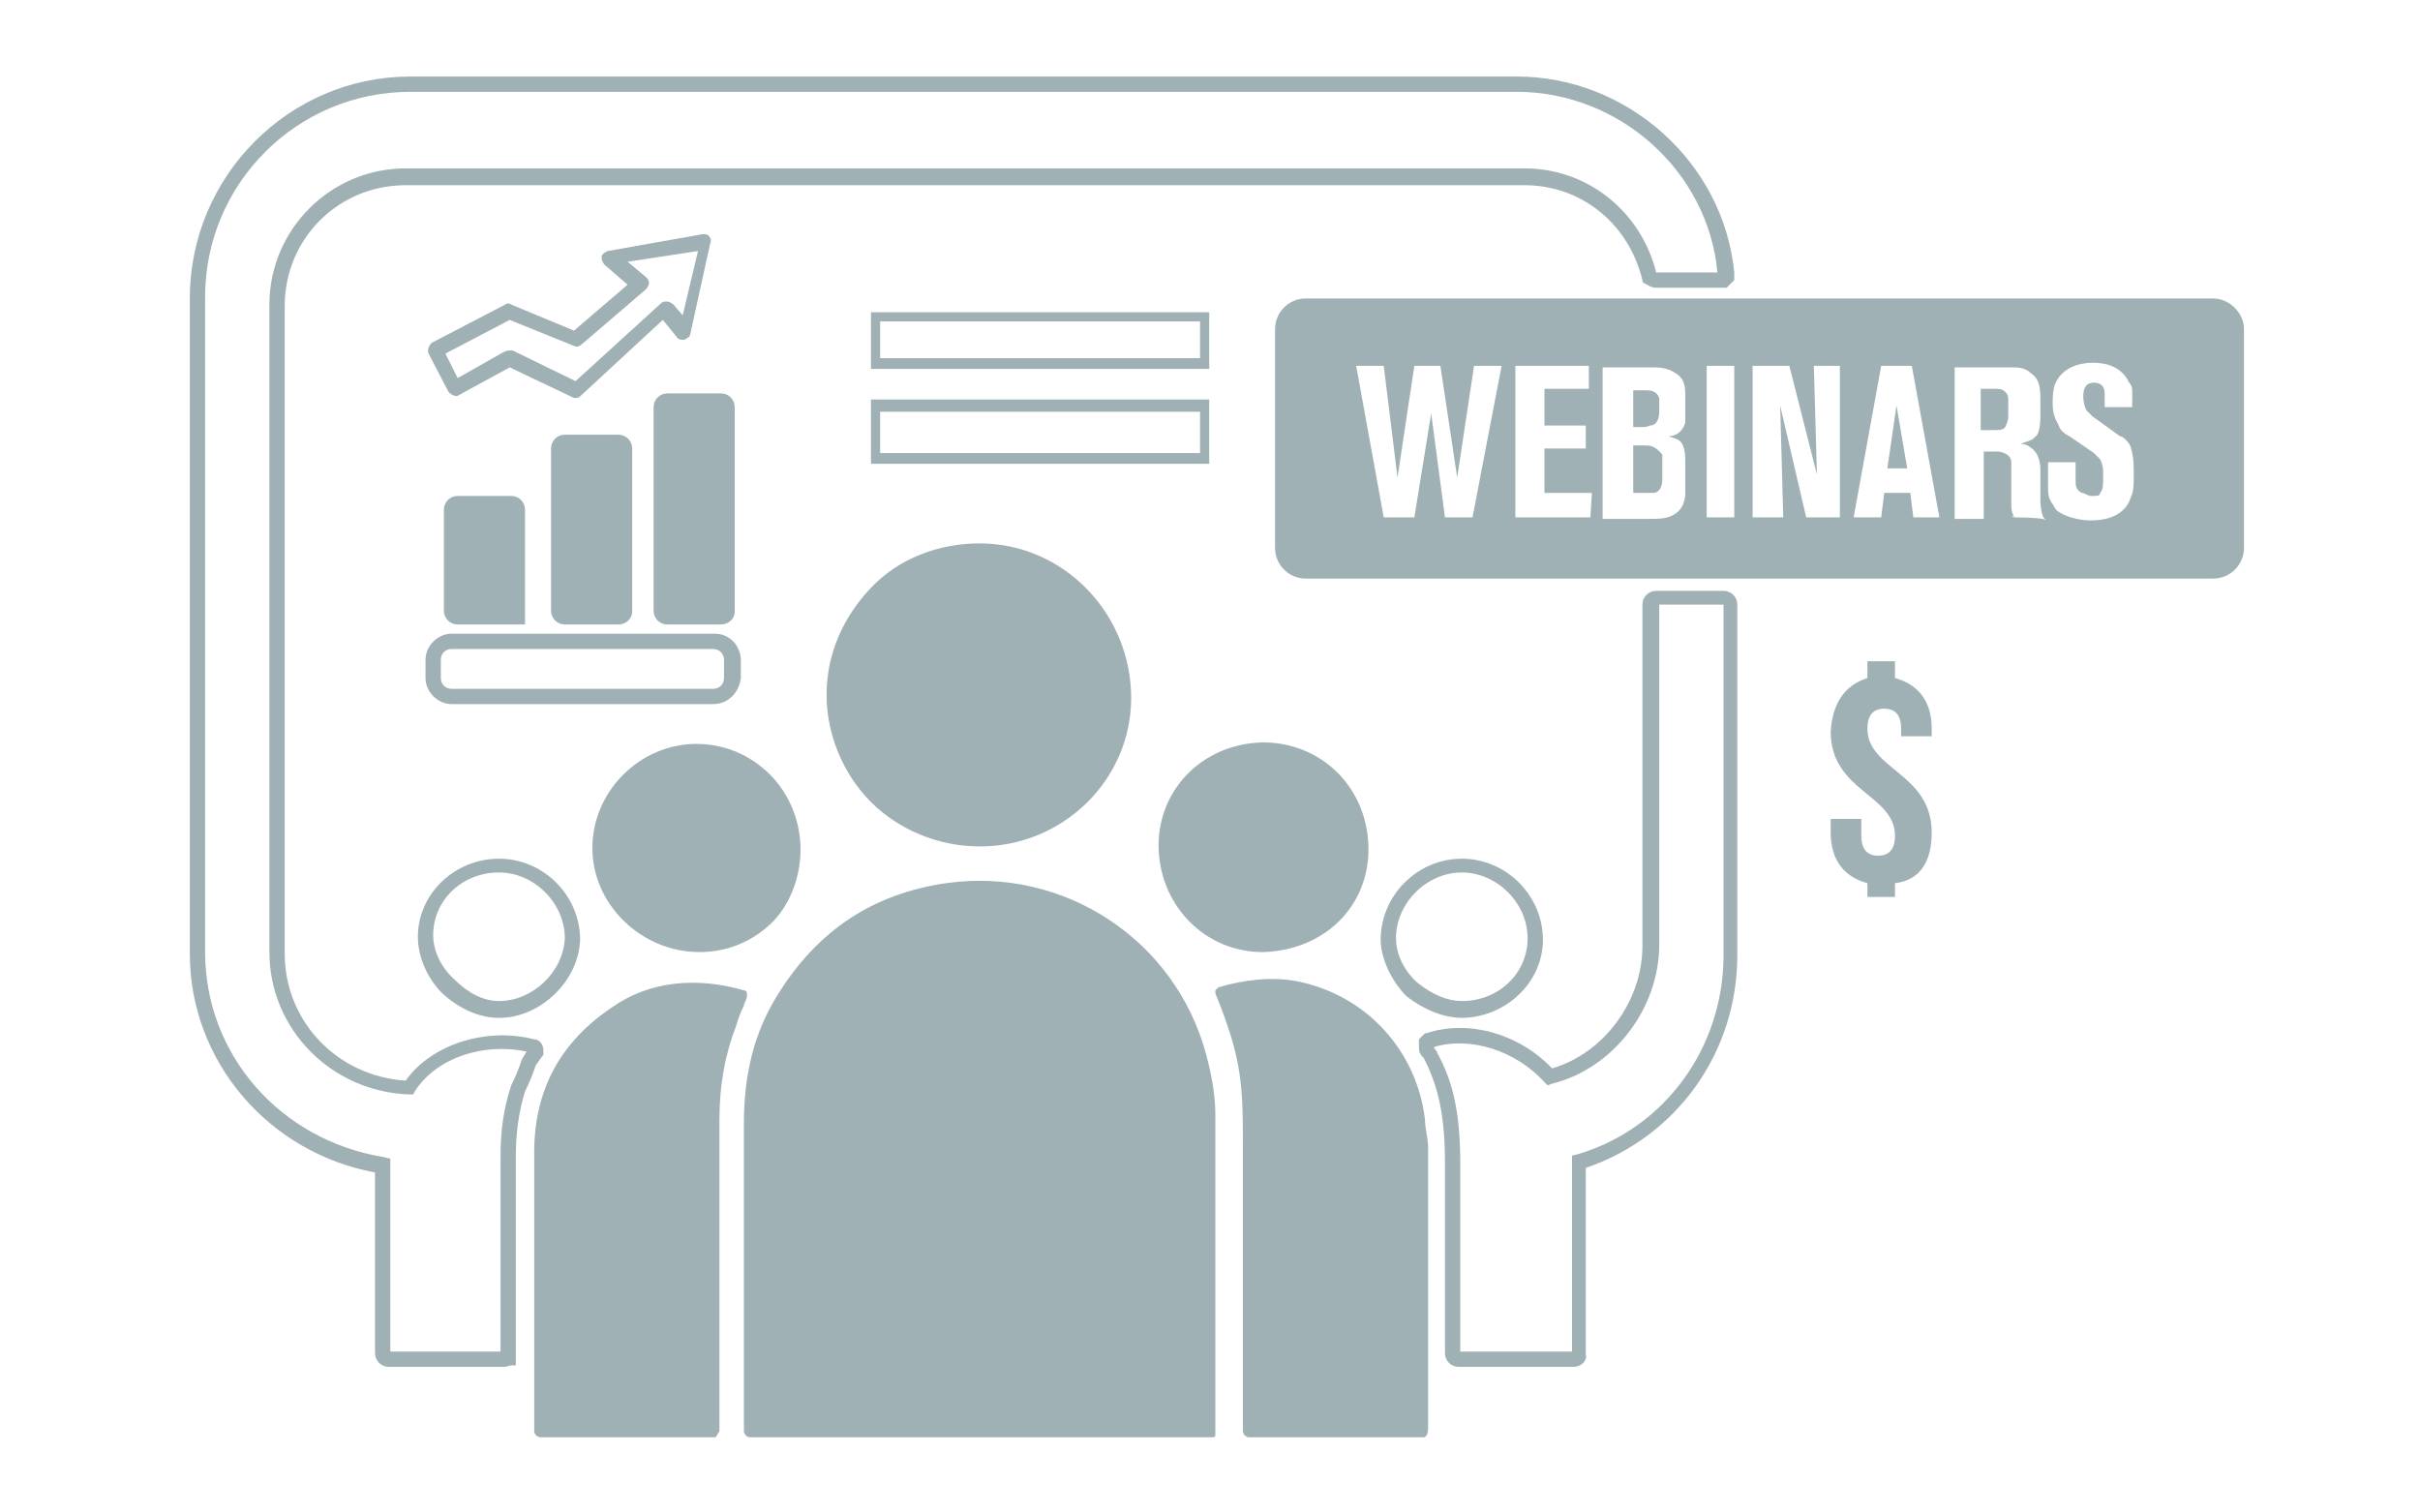 <?xml version="1.0" encoding="utf-8"?>
<!-- Generator: Adobe Illustrator 23.1.0, SVG Export Plug-In . SVG Version: 6.00 Build 0)  -->
<svg version="1.1" id="Layer_1" xmlns="http://www.w3.org/2000/svg" xmlns:xlink="http://www.w3.org/1999/xlink" x="0px" y="0px"
	 viewBox="0 0 158.1 98.8" style="enable-background:new 0 0 158.1 98.8;" xml:space="preserve">
<style type="text/css">
	.st0{fill:#646464;}
	.st1{fill:#A0B1B5;}
</style>
<g>
	<g>
		<path class="st0" d="M265.7,275.9v-0.5c0,0,0-34.6,0-50.9c0-3.3,1.6-4.9,4.9-4.9h84c3.3,0,4.9,1.6,4.9,4.9v5.7h-4.2
			c-0.9,0-1.8,0-2.4,0s-0.9,0-1.1,0h-0.2v-2.6H274v39.9L265.7,275.9z M270.7,219.9c-3.1,0-4.4,1.5-4.4,4.4c0,15,0,45.6,0,50.3
			l7.3-7.5v-40.3h16.3l0,0h0.7l0,0h61.7v2.6c0.2,0,0.5,0,0.9,0c0.7,0,1.5,0,2.4,0h3.7v-5.1c0-2.9-1.5-4.4-4.4-4.4h-64h-0.2h-0.2l0,0
			L270.7,219.9L270.7,219.9z"/>
	</g>
	<g>
		<path class="st0" d="M325,292.8h-27.6l4.2-8h50.1V275h0.2c0.9,0,7.5,0,7.5,0h0.2v12.8c0,3.3-1.6,4.9-4.9,4.9H325z M298.1,292.2
			h56.4c3.1,0,4.4-1.5,4.4-4.4v-12.3c-1.1,0-5.7,0-7,0v9.7h-50.1L298.1,292.2z"/>
	</g>
	<g>
		<path class="st0" d="M275.6,307c-0.5,0-1.1,0-1.5-0.4l-12.6-9.5V297c0-0.2-0.7-5.5,0.5-8.4c0.2-0.7,5.1-18.3,17-20.5
			c0,0,2.7-0.5,3.8,2.4c0.5-0.2,2.4-0.9,3.7-0.2c0.9,0.4,1.6,1.5,2,2.7c0.7-0.2,2.4-0.5,3.5,0.4c0.9,0.5,1.3,1.6,1.3,3.1
			c0,0.2,0.2,0.9,0.7,0.9c0.4,0.2,1.1-0.2,1.6-0.9l8.4-13c0,0,1.8-1.8,3.8-0.4c0,0,0.9,0.4,1.1,1.5c0.4,1.3-0.2,2.7-1.6,4.6
			l-13.5,22.3c0,0-0.7,1.5-0.2,2.7c0.4,0.7,0.9,1.1,1.8,1.5c0,0,4,0.9,5.9,0.9l0,0l0,0c0.2,0,4.8,0.5,6.2,2.9
			c0.5,0.7,0.5,1.6,0.2,2.6c0,0.2-0.2,0.5-0.7,1.1c-0.7,0.5-2.6,1.1-6.8,0c0,0-6.2-1.8-9.9,0.9l0,0c0,0-5.7,2.4-11.3,2
			C279.1,306.5,277.1,307,275.6,307z M262.1,297l12.4,9.3c0.9,0.5,3.8-0.2,4.9-0.5l0,0l0,0c5.5,0.4,10.8-1.8,11.2-2
			c3.8-2.7,10.1-0.9,10.3-0.9c3.8,0.9,5.5,0.5,6.2,0c0.5-0.4,0.5-0.7,0.5-0.7l0,0c0.2-0.7,0.2-1.5-0.2-2.2c-1.3-2-5.5-2.6-5.9-2.7
			c-2,0-5.9-0.9-6-0.9c-1.1-0.4-1.8-0.9-2.2-1.8c-0.5-1.5,0.2-3.1,0.2-3.1l13.5-22.3c1.3-1.6,1.8-3.1,1.5-4.2
			c-0.2-0.9-0.9-1.3-0.9-1.3c-1.6-1.1-3.1,0.2-3.3,0.4l-8,13.2c-0.7,0.9-1.6,1.3-2.2,1.1c-0.9-0.2-1.1-1.3-1.1-1.5l0,0
			c0-1.3-0.4-2.2-1.1-2.7c-1.3-0.9-3.3-0.2-3.3-0.2l-0.4,0.2v-0.4c-0.2-1.3-0.9-2.2-1.6-2.7c-1.5-0.7-3.5,0.2-3.5,0.4l-0.2,0.2
			l-0.2-0.4c-0.9-2.7-3.3-2.4-3.5-2.4c-11.7,2.2-16.5,19.9-16.6,20.1l0,0C261.5,291.5,261.9,296.3,262.1,297z"/>
	</g>
	<g>
		<path class="st0" d="M332.2,269.4h-23.4l0.2-0.4c0.9-1.6,1.3-2.9,1.1-4.2c-0.4-1.3-1.1-1.8-1.5-2c-0.7-0.4-1.3-0.5-2-0.5
			c-1.6,0-2.6,1.1-2.7,1.1l0,0l-3.8,6h-10.1c-0.2,0-4.9-1.3-4.9-4.9v-20.7c0-0.2-0.2-1.8,1.1-3.1c0.9-1.1,2.6-1.6,4.8-1.6h42.1
			c0,0,4.9,0.4,4.9,4.6v20.9C337.8,264.4,336.9,269.4,332.2,269.4z M309.7,268.8H332c4.4,0,5.1-4.2,5.1-4.6v-20.9c0-3.7-4.4-4-4.4-4
			h-41.9c-2,0-3.5,0.6-4.4,1.5c-1.1,1.3-0.9,2.7-0.9,2.7l0,0v20.7c0,3.1,4,4.4,4.4,4.4h9.7l3.8-5.7l0,0c0.2-0.2,1.3-1.3,3.1-1.3
			c0.7,0,1.5,0.2,2.2,0.7c0.4,0.2,1.3,0.9,1.6,2.2C310.9,265.9,310.6,267.2,309.7,268.8z M307.8,260.6c-0.2,0-0.4,0-0.4,0
			c-0.4-0.2-0.5-0.4-0.5-0.5l0,0v-12.6c0-0.4,0.2-0.7,0.4-0.9c0.4-0.4,1.1-0.2,1.1-0.2l0,0l12.1,6c0.5,0.2,0.7,0.6,0.7,0.9
			c0,0.6-0.5,1.1-0.5,1.1l0,0l-3.7,1.8l0,0l-0.4,0.2l-7.5,3.7l0,0v0.2C308.6,260.4,308.2,260.6,307.8,260.6z M307.3,259.8
			c0.2,0.2,0.5,0.5,1.5,0l1.1-0.5l0,0l6-2.9l0.4-0.2l4-2c0.2-0.2,0.4-0.4,0.4-0.6s-0.4-0.4-0.5-0.6l-12.1-6c-0.2,0-0.4,0-0.7,0
			c-0.2,0-0.2,0.2-0.2,0.6L307.3,259.8z"/>
	</g>
	<g>
		<g>
			<path class="st0" d="M365.1,274.7v-1.3h2v1.3c1.8,0.4,2.7,1.8,2.7,4v0.5h-2.4v-0.7c0-1.1-0.5-1.6-1.3-1.6s-1.3,0.4-1.3,1.6
				c0,3.3,4.9,3.5,4.9,8c0,2.2-0.9,3.7-2.7,4v1.1h-2v-1.1c-1.8-0.4-2.7-1.8-2.7-4v-1.1h2.4v1.3c0,1.1,0.5,1.6,1.3,1.6
				s1.3-0.4,1.3-1.6c0-3.3-4.9-3.5-4.9-8C362.5,276.5,363.5,275.2,365.1,274.7z"/>
		</g>
	</g>
	<g>
		<path class="st0" d="M269.6,255.4L269.6,255.4c-1.1,0-2.2-0.9-2.2-2.2c0-1.1,0.9-2.2,2-2.2l0,0c0.5,0,1.1,0.2,1.5,0.6
			c0.4,0.4,0.7,0.9,0.7,1.5s-0.2,1.1-0.5,1.5C270.7,255.3,270.1,255.4,269.6,255.4z M269.6,251.8c-0.9,0-1.6,0.7-1.6,1.6
			s0.7,1.6,1.6,1.6l0,0c0.4,0,0.9-0.2,1.1-0.6c0.4-0.4,0.5-0.7,0.5-1.1c0-0.4-0.2-0.9-0.5-1.1C270.5,251.8,270,251.8,269.6,251.8
			L269.6,251.8z"/>
	</g>
	<g>
		<path class="st0" d="M305.1,265.9c0.2-0.5,0.4-0.9,0.5-1.5c0-0.2,0.2-0.2,0.4-0.2c0.5-0.2,1.1-0.2,1.6,0.2s0.7,0.9,0.5,1.5
			c0,0.2,0,0.2-0.2,0.4c-0.4,0.4-0.7,0.7-1.1,0.9c-0.4,0.4-0.9,0.4-1.3,0C305.1,266.8,305.1,266.4,305.1,265.9z"/>
	</g>
	<g>
		<path class="st0" d="M303.4,273.9c0,0-2.2-0.7-2.4-2C301.1,271.9,302.3,273,303.4,273.9z"/>
	</g>
	<g>
		<path class="st0" d="M300.5,272.6c0,0,1.1,1.1,2.4,1.6C302.9,274.3,300.9,274.3,300.5,272.6z"/>
	</g>
	<g>
		<g>
			<path class="st0" d="M410.8,231.9h-60.8c-1.1,0-2,0.9-2,2v14.6c0,1.1,0.9,2,2,2h60.8c1.1,0,2-0.9,2-2v-14.6
				C412.9,232.8,411.9,231.9,410.8,231.9z M358.3,243.7c0,0.7,0,1.1-0.2,1.5c-0.2,0.7-0.9,1.5-2.6,1.5c-0.7,0-1.5-0.2-2-0.6
				c-0.4-0.2-0.4-0.6-0.5-0.7c-0.2-0.4-0.2-0.6-0.2-1.1v-1.5h1.8v1.1c0,0.4,0,0.7,0.4,1.1c0.2,0,0.4,0.2,0.5,0.2
				c0.4,0,0.5,0,0.7-0.2s0.2-0.7,0.2-1.3c0-0.2,0-0.6-0.2-0.9c-0.2-0.2-0.4-0.4-0.4-0.4l-1.8-1.1c-0.4-0.2-0.5-0.4-0.9-0.9
				c-0.2-0.4-0.4-0.7-0.4-1.6c0-0.2,0-0.9,0.2-1.5c0.5-1.3,2.4-1.3,2.6-1.3c0.4,0,1.8,0,2.4,1.3c0.2,0.2,0.2,0.4,0.2,0.9v0.9h-1.8
				v-1.1c0-0.4-0.2-0.7-0.9-0.7c-0.4,0-0.9,0.2-0.9,0.9c0,0,0,0.7,0.2,0.9c0,0,0.2,0.2,0.4,0.4l1.8,1.3c0.2,0,0.5,0.4,0.9,0.7
				C358.5,242.6,358.3,243,358.3,243.7z M365.1,244.3c0,0.6,0,1.1-0.4,1.6c-0.7,0.9-2,0.9-2.4,0.9c-0.7,0-1.5-0.2-2-0.7
				c-0.2-0.2-0.4-0.4-0.4-0.7c-0.2-0.4-0.2-0.7-0.2-1.1v-7.7h1.8v7.5c0,0.2,0,0.6,0.2,0.7c0.2,0.4,0.7,0.4,0.7,0.4s0.4,0,0.5-0.2
				c0.4-0.2,0.4-0.7,0.4-1.1v-7.5h1.8v7.9L365.1,244.3L365.1,244.3z M371.9,243v1.5c0,0.2,0,0.4,0,0.4c0,0.2,0,1.1-0.9,1.5
				c-0.4,0.2-0.9,0.2-1.5,0.2h-3.1v-10.1h3.1c0.5,0,1.1,0,1.6,0.4s0.5,1.1,0.5,1.6v0.9c0,0,0,0.4,0,0.7c-0.2,0.9-0.7,0.9-1.1,0.9
				c0.5,0.2,0.7,0.2,0.9,0.6C371.9,242.1,371.9,242.5,371.9,243z M378.6,243.7c0,0.7,0,1.1-0.2,1.5c-0.2,0.7-0.9,1.5-2.6,1.5
				c-0.7,0-1.5-0.2-2-0.6c-0.4-0.2-0.4-0.6-0.5-0.7s-0.2-0.4-0.2-0.9V243h1.8v1.1c0,0.4,0,0.7,0.4,1.1c0.2,0,0.4,0.2,0.5,0.2
				c0.4,0,0.5,0,0.7-0.2c0.2-0.2,0.2-0.7,0.2-1.3c0-0.2,0-0.6-0.2-0.9c-0.2-0.2-0.4-0.4-0.4-0.4l-1.8-1.1c-0.4-0.2-0.5-0.4-0.9-0.9
				c-0.2-0.4-0.4-0.7-0.4-1.6c0-0.2,0-0.9,0.2-1.5c0.5-1.3,2.4-1.3,2.6-1.3c0.4,0,1.8,0,2.4,1.3c0.2,0.2,0.2,0.4,0.2,0.9v0.9h-1.8
				v-1.1c0-0.4-0.2-0.7-0.9-0.7c-0.4,0-0.9,0.2-0.9,0.9c0,0,0,0.7,0.2,0.9c0,0,0.2,0.2,0.4,0.4l1.8,1.3c0.2,0,0.5,0.4,0.9,0.7
				C378.6,242.6,378.6,243,378.6,243.7z M385.2,240.1h-1.8v-1.3c0-0.7-0.2-1.1-0.9-1.1s-0.9,0.4-0.9,1.1v5.3c0,0.7,0.2,1.1,0.9,1.1
				c0.9,0,0.9-0.6,0.9-1.3v-1.3h1.8v1.5c0,0.4,0,0.9-0.2,1.3c-0.5,1.5-2.4,1.3-2.6,1.3c-0.4,0-0.9,0-0.9-0.2
				c-0.7-0.2-1.5-0.6-1.6-1.3c-0.2-0.4-0.2-0.7-0.2-1.1v-5.5c0-0.2,0-0.4,0-0.6c0-0.7,0.2-1.1,0.7-1.5c0.4-0.4,0.9-0.6,2-0.6
				c0.7,0,1.3,0,1.8,0.4c0.2,0.2,0.5,0.4,0.5,0.7c0.2,0.4,0.2,0.6,0.2,1.1v1.8L385.2,240.1L385.2,240.1z M390.4,246.5
				C390.2,246.5,390.2,246.5,390.4,246.5c-0.2-0.4-0.2-0.6-0.2-0.9v-2.4c0-0.2,0-0.4,0-0.6c0-0.6-0.5-0.7-0.9-0.7h-0.9v4.4h-1.8
				v-10.1h3.7c0.4,0,0.9,0,1.3,0.4c0.5,0.4,0.5,1.1,0.5,1.8v1.1c0,0,0,0.7-0.2,1.1l-0.2,0.2c-0.2,0.2-0.4,0.2-0.9,0.4
				c0,0,0.4,0,0.5,0.2c0.7,0.4,0.7,1.3,0.7,1.5v2c0,0,0,0.7,0.2,1.1l0.2,0.2h-2L390.4,246.5L390.4,246.5z M394.9,246.5h-1.8v-10.1
				h1.8V246.5z M401.9,243v1.5c0,0.2,0,0.4,0,0.4c0,0.2,0,1.1-0.9,1.5c-0.4,0.2-0.9,0.2-1.5,0.2h-3.1v-10.1h3.1c0.5,0,1.1,0,1.6,0.4
				s0.5,1.1,0.5,1.6v0.9c0,0,0,0.4,0,0.7c-0.2,0.9-0.7,0.9-1.1,0.9c0.5,0.2,0.7,0.2,0.9,0.6C401.9,242.1,401.9,242.5,401.9,243z
				 M408.3,246.5h-4.9v-10.1h4.9v1.5h-3.1v2.4h2.7v1.5H405v3.1h3.1v1.6L408.3,246.5L408.3,246.5z"/>
		</g>
		<g>
			<path class="st0" d="M399.3,240.4c0.4,0,0.5-0.4,0.5-0.9v-0.7c0-0.2,0-0.4,0-0.4c-0.2-0.6-0.5-0.6-0.9-0.6h-0.7v2.6h0.7
				C399.1,240.4,399.3,240.4,399.3,240.4z"/>
		</g>
		<g>
			<path class="st0" d="M369.1,241.9h-0.7v3.1h0.7c0.2,0,0.4,0,0.5,0c0.4,0,0.5-0.4,0.5-0.9V243c0-0.4,0-0.4,0-0.6
				C369.9,241.9,369.5,241.9,369.1,241.9z"/>
		</g>
		<g>
			<path class="st0" d="M389.1,237.9h-0.9v2.7h0.9c0.2,0,0.5,0,0.7-0.2c0.2-0.2,0.2-0.4,0.2-0.7v-0.9c0-0.4,0-0.6-0.2-0.7
				C389.6,237.9,389.4,237.9,389.1,237.9z"/>
		</g>
		<g>
			<path class="st0" d="M369.5,240.4c0.4,0,0.5-0.4,0.5-0.9v-0.7c0-0.2,0-0.4,0-0.4c-0.2-0.6-0.5-0.6-0.9-0.6h-0.7v2.6h0.7
				C369.1,240.4,369.3,240.4,369.5,240.4z"/>
		</g>
		<g>
			<path class="st0" d="M399,241.9h-0.7v3.1h0.7c0.2,0,0.4,0,0.5,0c0.4,0,0.5-0.4,0.5-0.9V243c0-0.4,0-0.4,0-0.6
				C399.9,241.9,399.3,241.9,399,241.9z"/>
		</g>
	</g>
	<g>
		<g>
			<path class="st0" d="M356.9,258.7h-0.9v2.7h0.9c0.2,0,0.5,0,0.7-0.2c0.2-0.2,0.2-0.4,0.2-0.7v-0.9c0-0.4,0-0.5-0.2-0.7
				C357.2,258.7,357,258.7,356.9,258.7z"/>
		</g>
		<g>
			<path class="st0" d="M384.7,252.7h-34.8c-1.1,0-2,0.9-2,2v14.6c0,1.1,0.9,2,2,2h34.8c1.1,0,2-0.9,2-2v-14.6
				C386.7,253.6,385.8,252.7,384.7,252.7z M358,267.5C358,267.3,358,267.3,358,267.5c-0.2-0.4-0.2-0.5-0.2-0.9v-2.4
				c0-0.2,0-0.4,0-0.5c0-0.5-0.5-0.7-0.9-0.7H356v4.4h-1.8v-10.1h3.7c0.4,0,0.9,0,1.3,0.4c0.5,0.4,0.5,1.1,0.5,1.8v1.1
				c0,0,0,0.7-0.2,1.1l-0.2,0.2c-0.2,0.2-0.4,0.2-0.9,0.4c0,0,0.4,0,0.5,0.2c0.7,0.4,0.7,1.3,0.7,1.5v2c0,0,0,0.7,0.2,1.1l0.2,0.2
				h-2L358,267.5L358,267.5z M365.8,267.5h-4.9v-10.1h4.9v1.5h-3.1v2.4h2.9v1.5h-2.9v3.1h3.1V267.5z M372.4,267.5H370l-1.8-7.5
				l0.2,7.5h-1.6v-10.1h2.4l1.8,7.3l-0.2-7.3h1.6V267.5z M378.8,258.9H377v8.6h-1.8v-8.6h-1.8v-1.5h5.7v1.5H378.8z"/>
		</g>
	</g>
</g>
<g>
	<g>
		<g>
			<g>
				<path class="st1" d="M122,44.3v-1.1h1.8v1.1c1.5,0.4,2.4,1.5,2.4,3.3v0.5h-2v-0.5c0-0.9-0.4-1.3-1.1-1.3s-1.1,0.4-1.1,1.3
					c0,2.7,4.2,2.9,4.2,6.8c0,1.8-0.7,3.1-2.4,3.3v0.9H122v-0.9c-1.5-0.4-2.4-1.5-2.4-3.3v-0.9h2v1.1c0,0.9,0.4,1.3,1.1,1.3
					s1.1-0.4,1.1-1.3c0-2.7-4.2-2.9-4.2-6.8C119.7,46.1,120.4,44.8,122,44.3z"/>
			</g>
		</g>
	</g>
	<g>
		<g>
			<g>
				<g>
					<path class="st1" d="M79,24.1H56.9v-3.7H79V24.1z M57.5,23.4h20.9V21H57.5V23.4z"/>
				</g>
			</g>
		</g>
		<g>
			<g>
				<g>
					<path class="st1" d="M79,30.3H56.9v-4.2H79V30.3z M57.5,29.6h20.9v-2.7H57.5V29.6z"/>
				</g>
			</g>
		</g>
		<g>
			<g>
				<g>
					<path class="st1" d="M37.7,26c-0.1,0-0.1,0-0.2,0l-4.2-2L30,25.8c-0.1,0.1-0.3,0.1-0.4,0c-0.1,0-0.2-0.1-0.3-0.2l-1.3-2.5
						c-0.1-0.2,0-0.5,0.2-0.7l4.8-2.5c0.1-0.1,0.3-0.1,0.4,0l4.1,1.7l3.5-3l-1.5-1.3c-0.1-0.1-0.2-0.3-0.2-0.5s0.2-0.3,0.4-0.4
						l6.2-1.1c0.2,0,0.3,0,0.4,0.1s0.2,0.3,0.1,0.5l-1.3,5.9c0,0.2-0.2,0.3-0.4,0.4c-0.2,0-0.4,0-0.5-0.2l-0.9-1.1L38,25.8
						C37.9,25.9,37.8,26,37.7,26z M33.3,22.9c0.1,0,0.1,0,0.2,0l4.1,2l5.6-5.1c0.1-0.1,0.2-0.1,0.4-0.1c0.1,0,0.3,0.1,0.4,0.2
						l0.6,0.7l1-4.2L41,17.1l1.2,1c0.1,0.1,0.2,0.2,0.2,0.4c0,0.1-0.1,0.3-0.2,0.4L38,22.5c-0.1,0.1-0.3,0.2-0.5,0.1l-4.2-1.7
						l-4.2,2.2l0.8,1.6l3-1.7C33.1,22.9,33.2,22.9,33.3,22.9z"/>
				</g>
			</g>
		</g>
		<g>
			<g>
				<g>
					<g>
						<path class="st1" d="M34.3,40.8h-4.4c-0.5,0-0.9-0.4-0.9-0.9v-6.6c0-0.5,0.4-0.9,0.9-0.9h3.5c0.5,0,0.9,0.4,0.9,0.9V40.8
							L34.3,40.8z"/>
					</g>
				</g>
				<g>
					<g>
						<path class="st1" d="M40.4,40.8h-3.5c-0.5,0-0.9-0.4-0.9-0.9V29.3c0-0.5,0.4-0.9,0.9-0.9h3.5c0.5,0,0.9,0.4,0.9,0.9V40
							C41.3,40.4,40.9,40.8,40.4,40.8z"/>
					</g>
				</g>
				<g>
					<g>
						<path class="st1" d="M47.1,40.8h-3.5c-0.5,0-0.9-0.4-0.9-0.9V26.6c0-0.5,0.4-0.9,0.9-0.9h3.5c0.5,0,0.9,0.4,0.9,0.9V40
							C48,40.4,47.6,40.8,47.1,40.8z"/>
					</g>
				</g>
			</g>
			<g>
				<g>
					<path class="st1" d="M46.6,46H29.5c-0.9,0-1.7-0.8-1.7-1.7v-1.2c0-0.9,0.8-1.7,1.7-1.7h17.2c0.5,0,0.9,0.2,1.2,0.5
						c0.3,0.3,0.5,0.8,0.5,1.2l0,1.2C48.3,45.2,47.6,46,46.6,46z M29.5,42.4c-0.4,0-0.7,0.3-0.7,0.7v1.2c0,0.4,0.3,0.7,0.7,0.7h17.1
						c0.4,0,0.7-0.3,0.7-0.7l0-1.2c0-0.2-0.1-0.4-0.2-0.5s-0.3-0.2-0.5-0.2H29.5z"/>
				</g>
			</g>
		</g>
		<g>
			<g>
				<g>
					<path class="st1" d="M32.9,89.3h-7.5c-0.5,0-0.9-0.4-0.9-0.9V76.6c-7-1.3-12.1-7.3-12.1-14.3V19.5C12.4,11.5,18.9,5,26.8,5
						h72.3c7.2,0,13.5,5.6,14.2,12.8l0,0.5l-0.5,0.5h-4.6c-0.4,0-0.7-0.3-0.8-0.3l-0.1-0.1l0-0.1c-0.9-3.7-4-6.2-7.7-6.2H26.5
						c-4.4,0-7.9,3.5-7.9,7.9v42.3c0,4.4,3.4,8,7.9,8.3c1.7-2.4,5.3-3.5,8.4-2.7c0.3,0,0.6,0.3,0.6,0.7v0.3L35,69.6
						c-0.2,0.6-0.4,1.1-0.7,1.7c-0.4,1.3-0.6,2.7-0.6,4.2v13.7h-0.3C33.3,89.2,33.1,89.3,32.9,89.3z M25.5,88.3h7.2V75.5
						c0-1.6,0.2-3.1,0.7-4.6c0.3-0.6,0.5-1.1,0.7-1.7l0.3-0.5c-2.8-0.6-5.9,0.4-7.3,2.6L27,71.5l-0.3,0c-5.1-0.2-9.1-4.3-9.1-9.3
						V19.9c0-4.9,4-8.9,8.9-8.9h73.1c4.1,0,7.6,2.8,8.6,6.8l4,0C111.6,11.2,105.8,6,99.1,6H26.8c-7.4,0-13.4,6-13.4,13.4v42.8
						c0,6.7,4.9,12.3,11.7,13.4l0.4,0.1V88.3z"/>
				</g>
			</g>
			<g>
				<g>
					<path class="st1" d="M79.2,93.9H49c-0.2,0-0.4-0.2-0.4-0.4v-0.2c0-3.7,0-13,0-19.9c0-3.3,0.7-6,2.2-8.4c2.6-4.2,6.2-6.6,11-7.3
						c7.7-1.1,15,3.7,17,11.2c0.4,1.5,0.6,2.7,0.6,4c0,8.6,0,20.7,0,20.9C79.4,93.8,79.4,93.9,79.2,93.9z"/>
				</g>
			</g>
			<g>
				<g>
					<path class="st1" d="M93,93.9H81.6c-0.2,0-0.4-0.2-0.4-0.4v-5.9c0-3.8,0-7.9,0-11.7v-0.7c0-4.2,0-5.9-1.8-10.3v-0.2l0.2-0.2
						c1.7-0.5,3.5-0.7,5.1-0.4c4.6,0.9,7.9,4.6,8.4,9.1l0,0c0,0.6,0.2,1.1,0.2,1.8c0,5.3,0,10.6,0,15.9v1.8c0,0.2,0,0.2,0,0.4v0.2
						C93.3,93.8,93.1,93.9,93,93.9z"/>
				</g>
			</g>
			<g>
				<g>
					<path class="st1" d="M46.7,93.9H35.3c-0.2,0-0.4-0.2-0.4-0.4v-0.2c0-0.2,0-0.4,0-0.4v-4.6c0-4.4,0-8.8,0-13s1.8-7.3,5.1-9.5
						c2.4-1.7,5.5-2,8.6-1.1c0,0,0.2,0,0.2,0.2v0.2c0,0.2-0.2,0.4-0.2,0.6c-0.2,0.4-0.4,0.9-0.5,1.3c-0.7,1.8-1.1,3.8-1.1,6.2v20.3
						C46.8,93.8,46.8,93.9,46.7,93.9z M40.3,65.9L40.3,65.9L40.3,65.9z"/>
				</g>
			</g>
			<g>
				<g>
					<path class="st1" d="M64,55.3L64,55.3c-2.7,0-5.3-1.1-7.1-2.9c-1.8-1.8-2.9-4.4-2.9-7l0,0c0-2.7,1.1-5.1,2.9-7s4.4-2.9,7.1-2.9
						c5.5,0,9.9,4.6,9.9,10.1C73.9,50.9,69.5,55.3,64,55.3z"/>
				</g>
			</g>
			<g>
				<g>
					<path class="st1" d="M82.5,62.2c-3.7,0-6.6-2.9-6.8-6.6l0,0c-0.2-3.8,2.7-7,6.8-7.1c3.8,0,6.8,2.9,6.9,6.8
						C89.5,59.2,86.5,62.1,82.5,62.2L82.5,62.2L82.5,62.2z"/>
				</g>
			</g>
			<g>
				<g>
					<path class="st1" d="M45.7,62.2L45.7,62.2c-3.8,0-7-3.1-7-6.8l0,0c0-3.7,3.1-6.8,6.8-6.8c1.8,0,3.5,0.7,4.8,2
						c1.3,1.3,2,3.1,2,4.9c0,1.8-0.7,3.7-2,4.9C49,61.6,47.4,62.2,45.7,62.2z"/>
				</g>
			</g>
			<g>
				<g>
					<path class="st1" d="M32.6,66.5c-1.3,0-2.6-0.6-3.7-1.6c-1-1-1.6-2.4-1.6-3.7c0-2.8,2.4-5.1,5.3-5.1c2.9,0,5.3,2.4,5.3,5.3
						C37.8,64.1,35.3,66.5,32.6,66.5z M32.6,57c-2.4,0-4.3,1.8-4.3,4.1c0,1,0.5,2.1,1.4,2.9c0.9,0.9,1.9,1.4,2.9,1.4
						c2.2,0,4.2-1.9,4.3-4.1C36.9,59,34.9,57,32.6,57z"/>
				</g>
			</g>
			<g>
				<g>
					<path class="st1" d="M95.6,66.5L95.6,66.5c-1.3,0-2.5-0.5-3.7-1.4c-1-1-1.7-2.5-1.7-3.7c0-2.9,2.4-5.3,5.3-5.3s5.3,2.4,5.3,5.3
						C100.8,64.1,98.5,66.4,95.6,66.5L95.6,66.5z M95.5,57c-2.3,0-4.3,2-4.3,4.3c0,1,0.5,2.1,1.4,2.9c1,0.8,2,1.2,2.9,1.2
						c2.4,0,4.3-1.8,4.3-4.1C99.8,59,97.8,57,95.5,57z"/>
				</g>
			</g>
			<g>
				<g>
					<path class="st1" d="M102.8,89.3h-7.5c-0.5,0-0.9-0.4-0.9-0.9V76c0-3-0.4-5-1.4-6.9l-0.1-0.1c-0.1-0.1-0.2-0.3-0.2-0.5v-0.6
						l0.4-0.4l0.1,0c2.7-0.9,6,0,8.2,2.3c3.4-1,5.9-4.4,5.9-8V39.5c0-0.5,0.4-0.9,0.9-0.9h4.4c0.5,0,0.9,0.4,0.9,0.9v22.9
						c0,6.4-4,11.9-9.9,13.9v12.2C103.7,88.9,103.3,89.3,102.8,89.3z M95.4,88.3h7.3V75.5l0.4-0.1c5.7-1.7,9.5-7,9.5-13V39.5h-4.2
						v22.2c0,4.2-3,8.1-7,9.1l-0.3,0.1l-0.2-0.2c-1.9-2.1-4.9-3-7.2-2.3v0.1c0.1,0.1,0.2,0.2,0.2,0.3c1.1,2,1.5,4.1,1.5,7.3V88.3z"
						/>
				</g>
			</g>
		</g>
	</g>
	<g>
		<g>
			<g>
				<polygon class="st1" points="123.3,30.6 124.6,30.6 123.9,26.5 				"/>
			</g>
		</g>
		<g>
			<g>
				<path class="st1" d="M107.4,29.1h-0.7v3.1h0.7c0.2,0,0.4,0,0.6,0c0.4,0,0.6-0.4,0.6-0.9v-1.1c0-0.4,0-0.4,0-0.5
					C108.1,29.1,107.8,29.1,107.4,29.1z"/>
			</g>
		</g>
		<g>
			<g>
				<path class="st1" d="M107.8,27.8c0.4,0,0.6-0.4,0.6-0.9v-0.5c0-0.2,0-0.4,0-0.4c-0.2-0.5-0.6-0.5-0.9-0.5h-0.8v2.4h0.6
					C107.4,27.9,107.6,27.9,107.8,27.8z"/>
			</g>
		</g>
		<g>
			<g>
				<path class="st1" d="M144.6,19.5H85.3c-1.1,0-2,0.9-2,2v14.3c0,1.1,0.9,2,2,2h59.3c1.1,0,2-0.9,2-2V21.5
					C146.6,20.4,145.6,19.5,144.6,19.5z M96.2,33.8h-1.8L93.5,27l-1.1,6.8h-2l-1.8-9.9h1.8l0.9,7.3l1.1-7.3h1.7l1.1,7.3l1.1-7.3h1.8
					L96.2,33.8z M103.9,33.8H99v-9.9h4.8v1.5h-2.9v2.4h2.7v1.5h-2.7v2.9h3.1L103.9,33.8L103.9,33.8z M110.1,30.3v1.5
					c0,0.2,0,0.4,0,0.4c0,0.2,0,1.1-0.9,1.5c-0.4,0.2-0.9,0.2-1.5,0.2h-3V24h3.1c0.6,0,1.1,0,1.7,0.4s0.6,0.9,0.6,1.6v0.9
					c0,0,0,0.4,0,0.7c-0.2,0.7-0.7,0.9-1.1,0.9c0.6,0.2,0.7,0.2,0.9,0.5C110.1,29.4,110.1,29.8,110.1,30.3z M113.3,33.8h-1.8v-9.9
					h1.8V33.8z M120.2,33.8H118l-1.7-7.3l0.2,7.3h-2v-9.9h2.4l1.8,7.1l-0.2-7.1h1.7C120.2,23.9,120.2,33.8,120.2,33.8z M125,33.8
					l-0.2-1.6h-1.7l-0.2,1.6h-1.8l1.8-9.9h2l1.8,9.9H125z M131.6,33.8C131.4,33.8,131.4,33.6,131.6,33.8c-0.2-0.4-0.2-0.5-0.2-0.9
					v-2.2c0-0.2,0-0.4,0-0.5c0-0.5-0.6-0.7-0.9-0.7h-0.9v4.4h-1.9V24h3.7c0.4,0,0.9,0,1.3,0.4c0.6,0.4,0.6,1.1,0.6,1.8v1.1
					c0,0,0,0.7-0.2,1.1l-0.2,0.2c-0.2,0.2-0.4,0.2-0.9,0.4c0,0,0.4,0,0.6,0.2c0.7,0.4,0.7,1.3,0.7,1.5v2c0,0,0,0.7,0.2,1.1l0.2,0.2
					C133.6,33.8,131.6,33.8,131.6,33.8z M139.4,31c0,0.7,0,1.1-0.2,1.5c-0.2,0.7-0.9,1.5-2.6,1.5c-0.7,0-1.5-0.2-2-0.5
					c-0.4-0.2-0.4-0.5-0.6-0.7c-0.2-0.4-0.2-0.5-0.2-1.1v-1.5h1.8v1.1c0,0.4,0,0.7,0.4,0.9c0.2,0,0.4,0.2,0.6,0.2
					c0.4,0,0.6,0,0.6-0.2c0.2-0.2,0.2-0.5,0.2-1.3c0-0.2,0-0.5-0.2-0.9c-0.2-0.2-0.4-0.4-0.4-0.4l-1.6-1.1c-0.4-0.2-0.6-0.4-0.7-0.7
					c-0.2-0.4-0.4-0.7-0.4-1.5c0-0.2,0-0.9,0.2-1.3c0.6-1.3,2.2-1.3,2.4-1.3c0.4,0,1.8,0,2.4,1.3c0.2,0.2,0.2,0.4,0.2,0.7v0.9h-1.8
					v-0.9c0-0.4-0.2-0.7-0.7-0.7c-0.4,0-0.7,0.2-0.7,0.9c0,0,0,0.5,0.2,0.9c0,0,0.2,0.2,0.4,0.4l1.8,1.3c0.2,0,0.6,0.4,0.7,0.7
					C139.4,29.9,139.4,30.3,139.4,31z"/>
			</g>
		</g>
		<g>
			<g>
				<path class="st1" d="M130.3,25.4h-0.9v2.7h0.9c0.2,0,0.6,0,0.7-0.2s0.2-0.4,0.2-0.7v-0.9c0-0.4,0-0.5-0.2-0.7
					S130.6,25.4,130.3,25.4z"/>
			</g>
		</g>
	</g>
</g>
</svg>
